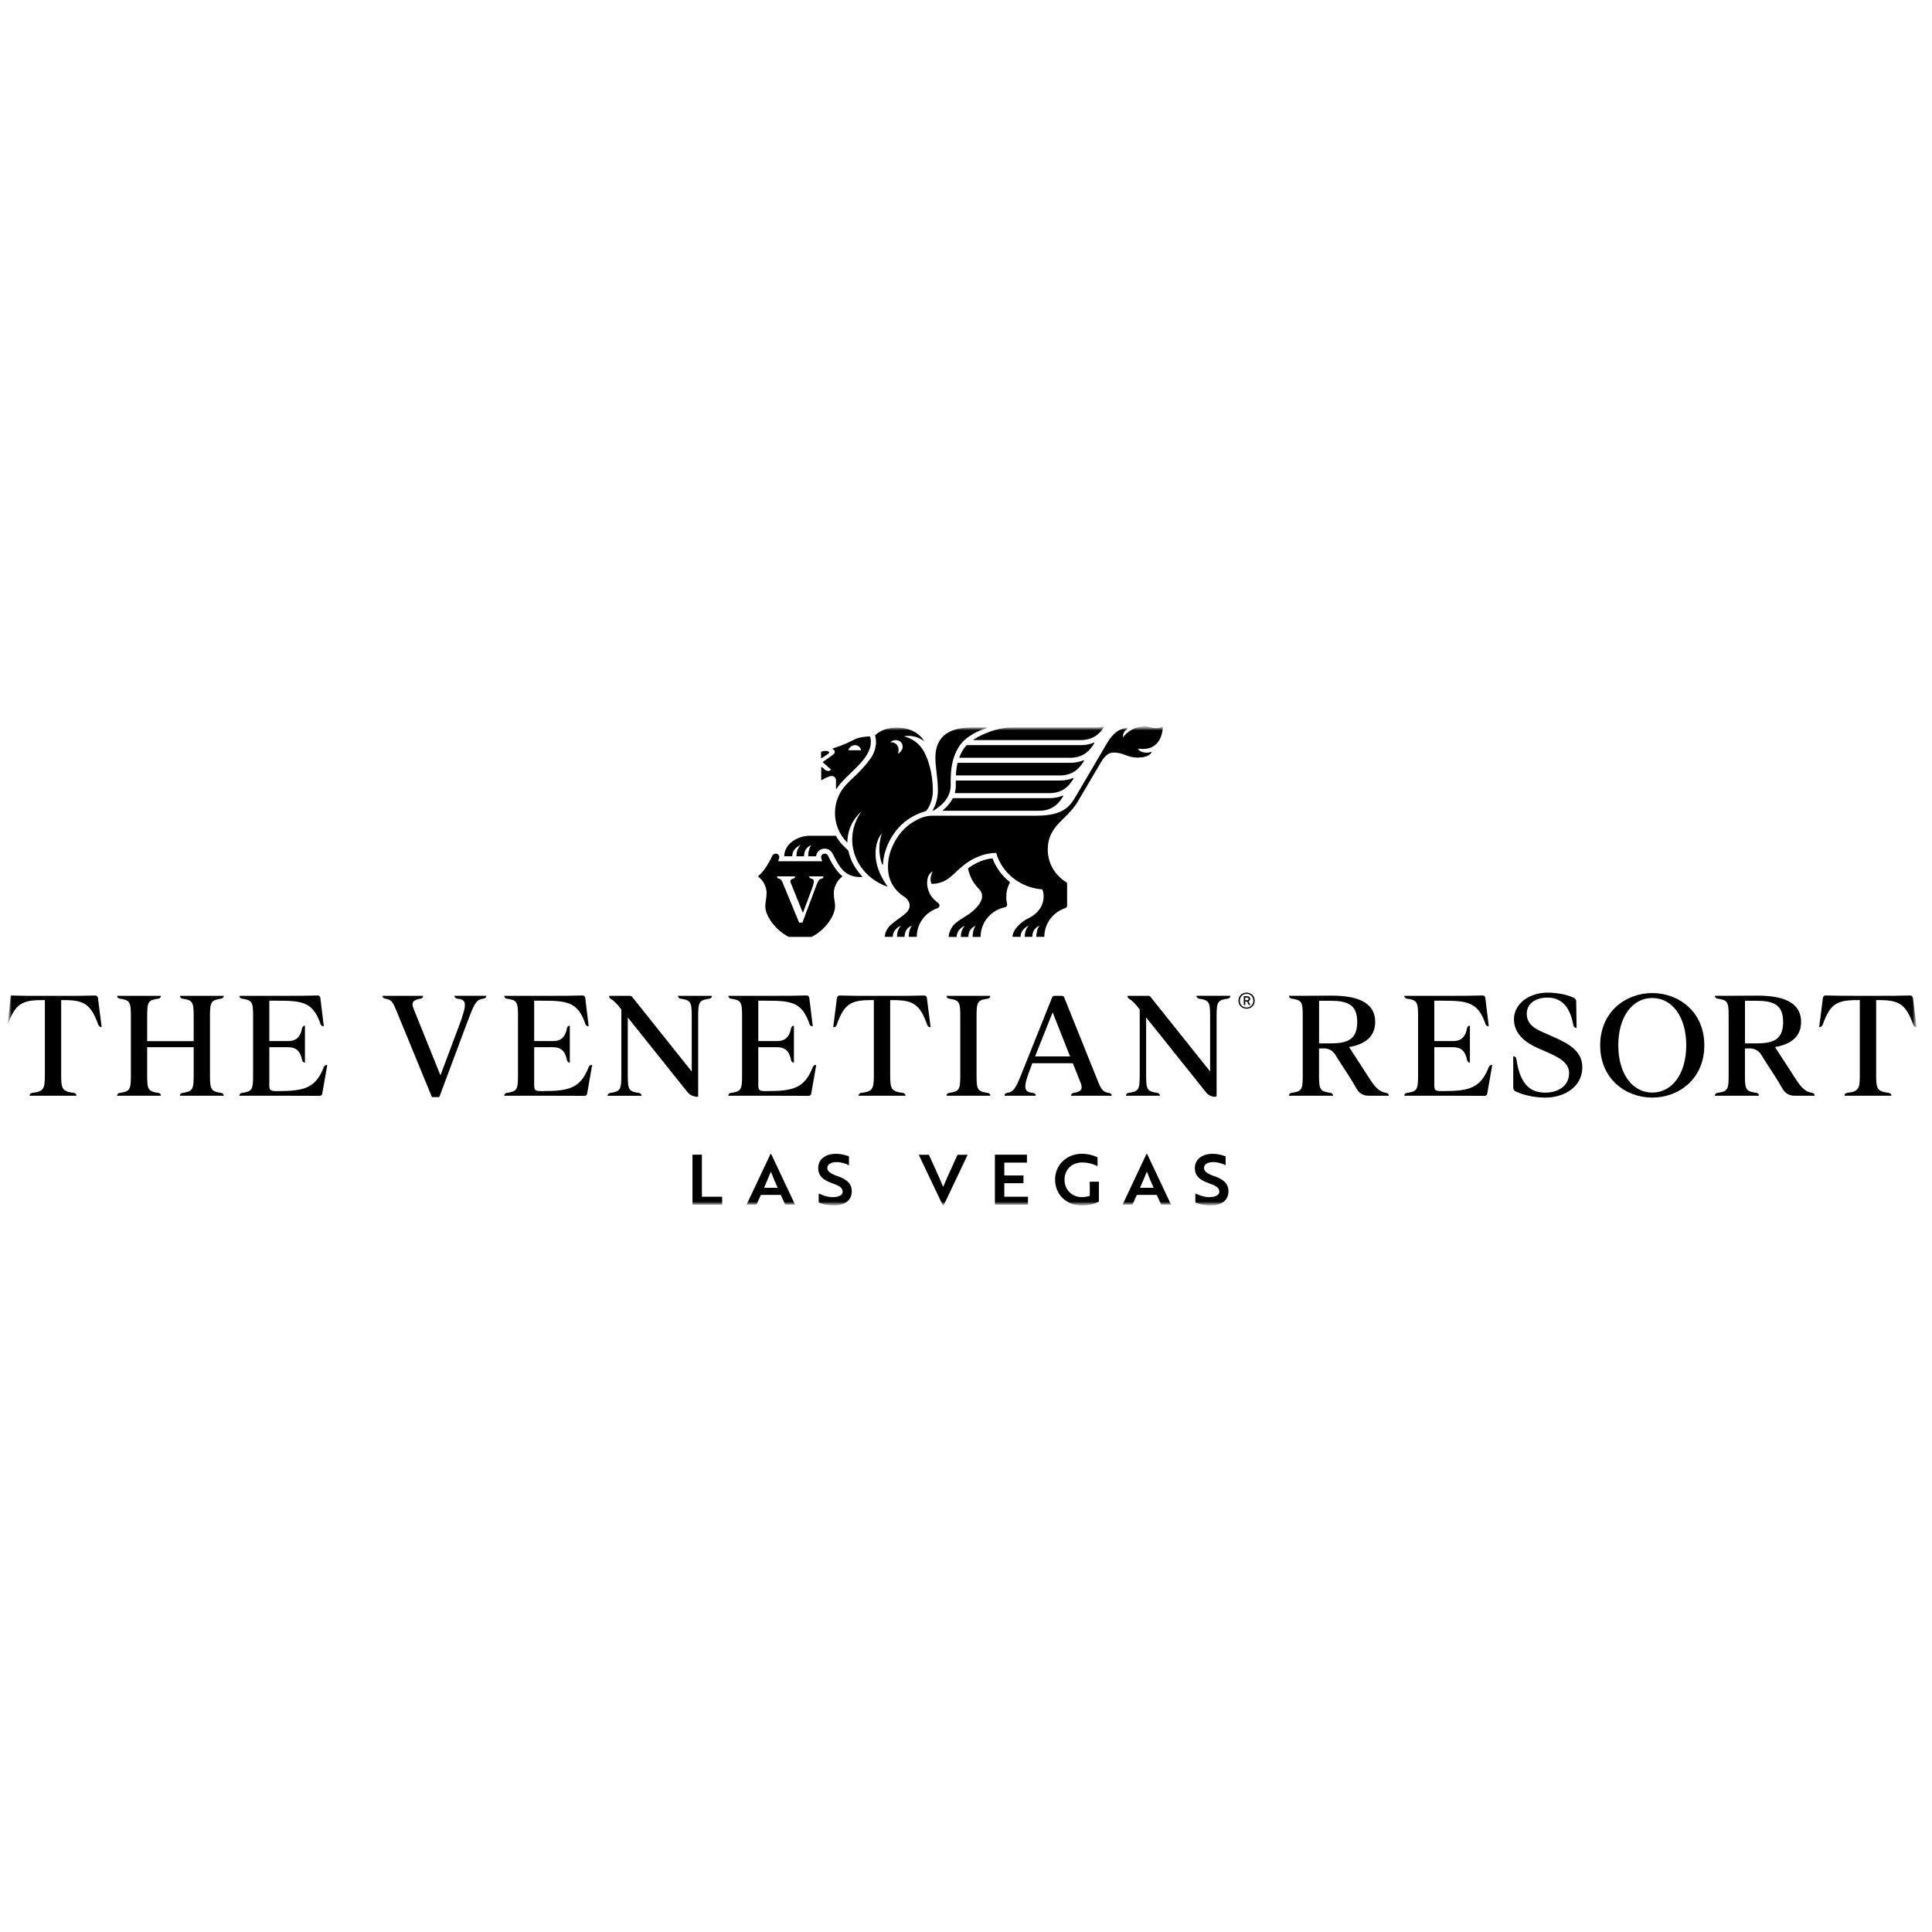 <svg xmlns="http://www.w3.org/2000/svg" fill="none" viewBox="0 0 250 250" height="250" width="250">
<rect fill="white" height="250" width="250"></rect>
<g clip-path="url(#clip0_140_183)">
<mask height="62" width="247" y="94" x="1" maskUnits="userSpaceOnUse" style="mask-type:luminance" id="mask0_140_183">
<path fill="white" d="M248 94H1V156H248V94Z"></path>
</mask>
<g mask="url(#mask0_140_183)">
<mask height="62" width="247" y="94" x="1" maskUnits="userSpaceOnUse" style="mask-type:luminance" id="mask1_140_183">
<path fill="white" d="M248 94H1V156H248V94Z"></path>
</mask>
<g mask="url(#mask1_140_183)">
<path fill="black" d="M1 132.605C1.948 129.923 2.828 129.412 5.42 129.412H5.807V139.186C5.807 140.885 5.65 141.246 4.163 141.418C3.973 141.44 3.827 141.601 3.827 141.79H9.896C9.896 141.601 9.75 141.44 9.559 141.418C8.073 141.246 7.916 140.885 7.916 139.186V129.412H8.286C10.877 129.412 11.758 129.929 12.722 132.611C12.79 132.788 12.958 132.911 13.154 132.911L12.672 129.112C12.649 128.94 12.498 128.812 12.324 128.818C11.034 128.862 9.615 128.862 8.577 128.862H5.151C4.102 128.862 2.677 128.862 1.387 128.818"></path>
<path fill="black" d="M28.635 129.223C28.82 129.195 28.955 129.04 28.955 128.857H23.279C23.279 129.04 23.413 129.195 23.598 129.223C24.905 129.418 25.062 129.623 25.062 131.461V134.726H19.044V131.461C19.044 129.617 19.184 129.412 20.508 129.223C20.693 129.195 20.828 129.04 20.828 128.857H15.151C15.151 129.04 15.286 129.195 15.471 129.223C16.795 129.418 16.935 129.623 16.935 131.461V139.185C16.935 141.029 16.795 141.234 15.471 141.423C15.286 141.451 15.151 141.607 15.151 141.79H20.828C20.828 141.607 20.693 141.451 20.508 141.423C19.184 141.229 19.044 141.024 19.044 139.185V135.509H25.062V139.185C25.062 141.024 24.905 141.234 23.598 141.423C23.413 141.451 23.279 141.607 23.279 141.79H28.955C28.955 141.607 28.82 141.451 28.635 141.423C27.328 141.229 27.171 141.024 27.171 139.185V131.461C27.171 129.623 27.328 129.412 28.635 129.223Z"></path>
<path fill="black" d="M41.91 138.053C40.856 140.796 39.364 141.184 36.055 141.184H35.679C34.939 141.184 34.849 141.023 34.849 140.363V135.509H37.283C38.237 135.509 38.865 135.937 39.095 137.197C39.129 137.375 39.28 137.503 39.459 137.503V132.722C39.28 132.722 39.123 132.855 39.095 133.027C38.865 134.288 38.237 134.715 37.283 134.715H34.849V129.49H35.859C39.117 129.49 40.503 129.64 41.49 132.544C41.54 132.694 41.681 132.794 41.843 132.794H41.899L41.451 129.107C41.428 128.934 41.277 128.807 41.103 128.812C39.83 128.857 38.411 128.857 37.362 128.857H30.968C30.968 129.04 31.102 129.195 31.287 129.223C32.611 129.418 32.751 129.623 32.751 131.461V139.185C32.751 141.029 32.611 141.234 31.287 141.423C31.102 141.451 30.968 141.606 30.968 141.79H37.614C38.669 141.79 40.071 141.79 41.361 141.806C41.529 141.806 41.669 141.69 41.697 141.529L42.348 137.814H42.264C42.107 137.814 41.972 137.908 41.916 138.053H41.91Z"></path>
<path fill="black" d="M59.124 129.212C60.375 129.362 60.521 129.74 59.371 132.816L56.993 139.146L53.516 130.528C53.173 129.701 53.482 129.373 54.447 129.218C54.626 129.19 54.755 129.04 54.755 128.862L49.494 128.857C49.494 129.034 49.623 129.184 49.803 129.212C50.711 129.351 50.863 129.712 51.351 130.922L55.849 141.862C55.877 141.923 55.939 141.967 56.006 141.967H56.73C56.802 141.967 56.864 141.923 56.886 141.856L60.487 132.205C61.413 129.79 61.592 129.345 62.624 129.206C62.804 129.184 62.933 129.029 62.933 128.851H58.805C58.805 129.029 58.939 129.184 59.119 129.206L59.124 129.212Z"></path>
<path fill="black" d="M76.186 138.053C75.131 140.796 73.639 141.184 70.33 141.184H69.954C69.214 141.184 69.124 141.023 69.124 140.363V135.509H71.559C72.512 135.509 73.14 135.937 73.37 137.197C73.404 137.375 73.555 137.503 73.735 137.503V132.722C73.555 132.722 73.398 132.855 73.37 133.027C73.14 134.288 72.512 134.715 71.559 134.715H69.124V129.49H70.134C73.393 129.49 74.778 129.64 75.765 132.544C75.816 132.694 75.956 132.794 76.119 132.794H76.175L75.726 129.107C75.704 128.934 75.552 128.807 75.378 128.812C74.105 128.857 72.686 128.857 71.637 128.857H65.243C65.243 129.04 65.378 129.195 65.563 129.223C66.886 129.418 67.027 129.623 67.027 131.461V139.185C67.027 141.029 66.886 141.234 65.563 141.423C65.378 141.451 65.243 141.606 65.243 141.79H71.89C72.944 141.79 74.346 141.79 75.636 141.806C75.805 141.806 75.945 141.69 75.973 141.529L76.623 137.814H76.539C76.382 137.814 76.248 137.908 76.192 138.053H76.186Z"></path>
<path fill="black" d="M90.342 141.84V131.467C90.342 129.629 90.499 129.418 91.806 129.229C91.992 129.201 92.126 129.046 92.126 128.863H87.729C87.729 129.046 87.864 129.201 88.048 129.229C89.372 129.423 89.512 129.629 89.512 131.467V138.658L81.795 128.99C81.733 128.912 81.632 128.863 81.531 128.863H78.833V128.929C78.833 129.062 78.906 129.179 79.018 129.246C79.45 129.496 79.809 129.868 80.331 130.54L80.404 130.628V139.191C80.404 141.029 80.247 141.24 78.94 141.429C78.755 141.457 78.62 141.612 78.62 141.796H83.017C83.017 141.612 82.883 141.457 82.698 141.429C81.391 141.235 81.234 141.029 81.234 139.191V131.661L88.935 141.29C89.254 141.69 89.748 141.929 90.264 141.929C90.314 141.929 90.354 141.89 90.354 141.84H90.342Z"></path>
<path fill="black" d="M105.184 138.053C104.129 140.796 102.638 141.184 99.328 141.184H98.952C98.212 141.184 98.122 141.023 98.122 140.363V135.509H100.557C101.51 135.509 102.138 135.937 102.368 137.197C102.402 137.375 102.553 137.503 102.732 137.503V132.722C102.553 132.722 102.396 132.855 102.368 133.027C102.138 134.288 101.51 134.715 100.557 134.715H98.122V129.49H99.132C102.391 129.49 103.776 129.64 104.763 132.544C104.813 132.694 104.954 132.794 105.116 132.794H105.173L104.723 129.107C104.701 128.934 104.55 128.807 104.376 128.812C103.103 128.857 101.684 128.857 100.635 128.857H94.241C94.241 129.04 94.376 129.195 94.561 129.223C95.884 129.418 96.024 129.623 96.024 131.461V139.185C96.024 141.029 95.884 141.234 94.561 141.423C94.376 141.451 94.241 141.606 94.241 141.79H100.887C101.942 141.79 103.344 141.79 104.634 141.806C104.802 141.806 104.943 141.69 104.97 141.529L105.621 137.814H105.537C105.38 137.814 105.245 137.908 105.19 138.053H105.184Z"></path>
<path fill="black" d="M115.549 129.412C118.157 129.412 119.032 129.934 120.002 132.661C120.053 132.811 120.198 132.911 120.361 132.911H120.417L119.935 129.112C119.912 128.94 119.761 128.812 119.587 128.818C118.298 128.862 116.878 128.862 115.84 128.862H112.413C111.365 128.862 109.94 128.862 108.65 128.818C108.476 128.812 108.324 128.94 108.302 129.112L107.82 132.911H107.893C108.055 132.911 108.196 132.811 108.252 132.661C109.205 129.934 110.081 129.412 112.688 129.412H113.075V139.186C113.075 140.885 112.918 141.246 111.432 141.418C111.241 141.44 111.096 141.601 111.096 141.79H117.17C117.17 141.601 117.024 141.44 116.833 141.418C115.347 141.246 115.19 140.885 115.19 139.186V129.412H115.56H115.549Z"></path>
<path fill="black" d="M127.832 129.223C128.017 129.195 128.151 129.04 128.151 128.857H122.475C122.475 129.04 122.61 129.195 122.794 129.223C124.118 129.418 124.259 129.623 124.259 131.461V139.185C124.259 141.029 124.118 141.234 122.794 141.423C122.61 141.451 122.475 141.607 122.475 141.79H128.151C128.151 141.607 128.017 141.451 127.832 141.423C126.508 141.229 126.367 141.024 126.367 139.185V131.461C126.367 129.617 126.508 129.412 127.832 129.223Z"></path>
<path fill="black" d="M143.564 141.44C142.661 141.323 142.465 140.912 141.977 139.685L137.708 129.068C137.658 128.94 137.535 128.857 137.395 128.857H136.458C136.318 128.857 136.194 128.94 136.143 129.068L132.391 138.436C131.455 140.812 131.22 141.29 130.271 141.434C130.103 141.462 129.979 141.607 129.979 141.779V141.79H134.035C134.035 141.607 133.9 141.457 133.721 141.434C132.453 141.279 132.29 140.874 133.491 137.83L133.58 137.581H138.825L139.817 140.079C140.149 140.912 139.936 141.268 138.892 141.429C138.718 141.457 138.589 141.601 138.589 141.773V141.79H143.867C143.867 141.612 143.738 141.462 143.564 141.44ZM133.939 136.703L136.211 130.995L138.465 136.703H133.945H133.939Z"></path>
<path fill="black" d="M201.094 134.21L199.563 133.533C198.642 133.122 197.56 132.533 197.56 131.178C197.56 129.823 198.766 129.09 200.224 129.09C201.8 129.09 203.096 129.918 203.595 132.683C203.629 132.877 203.797 133.016 203.999 133.016H204.01L203.96 129.579C203.96 129.39 203.853 129.218 203.685 129.135C202.787 128.69 201.452 128.446 200.263 128.446C197.851 128.446 195.905 129.907 195.905 131.889C195.905 133.599 197.111 134.799 199.024 135.637L200.482 136.281C201.924 136.926 203.04 137.603 203.04 138.869C203.04 140.563 201.542 141.385 199.994 141.385C198.318 141.385 196.725 140.679 196.22 137.026C196.192 136.826 196.018 136.676 195.815 136.676V140.763C195.815 140.952 195.922 141.129 196.096 141.213C197.072 141.69 198.491 142.029 199.994 142.029C202.406 142.029 204.751 140.635 204.751 138.119C204.751 136.087 203.163 135.121 201.094 134.21Z"></path>
<path fill="black" d="M213.803 128.501C210.382 128.501 207.062 130.911 207.062 135.265C207.062 139.618 210.377 142.028 213.803 142.028C217.23 142.028 220.539 139.618 220.539 135.265C220.539 130.911 217.225 128.501 213.803 128.501ZM213.803 141.379C211.229 141.379 209.406 138.935 209.406 135.259C209.406 131.583 211.223 129.14 213.803 129.14C216.383 129.14 218.2 131.583 218.2 135.259C218.2 138.935 216.383 141.379 213.803 141.379Z"></path>
<path fill="black" d="M234.522 141.429C233.653 141.273 233.154 140.84 232.391 139.668L229.687 135.492C231.667 135.137 233.058 134.21 233.058 132.244C233.058 129.567 230.517 128.834 227.399 128.834C226.681 128.834 225.167 128.851 224.084 128.851H221.902C221.902 129.034 222.037 129.19 222.222 129.217C223.545 129.412 223.685 129.617 223.685 131.455V139.18C223.685 141.023 223.545 141.229 222.222 141.418C222.037 141.445 221.902 141.601 221.902 141.784H227.612C227.612 141.601 227.477 141.445 227.292 141.418C225.935 141.223 225.794 141.023 225.794 139.196V135.665H226.451C227.045 135.665 227.595 135.97 227.898 136.475C228.116 136.836 228.38 137.269 228.728 137.791L229.664 139.235C230.007 139.774 230.376 140.39 230.68 140.923C230.983 141.456 231.544 141.784 232.16 141.784H234.819V141.773C234.819 141.595 234.69 141.451 234.516 141.423L234.522 141.429ZM227.259 135.015H225.8V129.501H227.259C229.457 129.501 230.736 129.967 230.736 132.249C230.736 134.532 229.457 135.015 227.259 135.015Z"></path>
<path fill="black" d="M247.518 129.107C247.495 128.934 247.344 128.807 247.171 128.812C245.881 128.857 244.461 128.857 243.423 128.857H239.996C238.948 128.857 237.523 128.857 236.233 128.812C236.059 128.807 235.907 128.934 235.885 129.107L235.403 132.905H235.42C235.611 132.905 235.785 132.783 235.852 132.605C236.8 129.923 237.68 129.412 240.271 129.412H240.659V139.185C240.659 140.89 240.502 141.251 238.998 141.418C238.819 141.44 238.679 141.59 238.679 141.773V141.79H244.753C244.753 141.601 244.607 141.44 244.416 141.418C242.93 141.246 242.773 140.885 242.773 139.185V129.412H243.143C245.734 129.412 246.615 129.928 247.58 132.611C247.647 132.788 247.815 132.91 248.011 132.91L247.529 129.112L247.518 129.107Z"></path>
<path fill="black" d="M155.124 129.223C156.447 129.417 156.588 129.623 156.588 131.461V138.652L148.87 128.984C148.808 128.907 148.708 128.857 148.607 128.857H145.908V128.923C145.908 129.057 145.981 129.173 146.094 129.24C146.526 129.49 146.885 129.862 147.407 130.534L147.479 130.623V139.185C147.479 141.023 147.322 141.234 146.015 141.423C145.83 141.451 145.695 141.606 145.695 141.79H150.093C150.093 141.606 149.959 141.451 149.773 141.423C148.466 141.229 148.309 141.023 148.309 139.185V131.655L156.072 141.362C156.358 141.717 156.795 141.929 157.255 141.929C157.351 141.929 157.429 141.856 157.429 141.762V131.455C157.429 129.617 157.586 129.406 158.893 129.218C159.078 129.19 159.213 129.034 159.213 128.851H154.816C154.816 129.034 154.95 129.19 155.135 129.218L155.124 129.223Z"></path>
<path fill="black" d="M192.658 138.053C191.603 140.796 190.111 141.184 186.802 141.184H186.426C185.686 141.184 185.597 141.023 185.597 140.363V135.509H188.03C188.984 135.509 189.612 135.937 189.842 137.197C189.876 137.375 190.027 137.503 190.207 137.503V132.722C190.027 132.722 189.87 132.855 189.842 133.027C189.612 134.288 188.984 134.715 188.03 134.715H185.597V129.49H186.606C189.864 129.49 191.25 129.64 192.237 132.544C192.288 132.694 192.428 132.794 192.59 132.794H192.646L192.198 129.107C192.175 128.934 192.024 128.807 191.85 128.812C190.577 128.857 189.158 128.857 188.109 128.857H181.715C181.715 129.04 181.849 129.195 182.035 129.223C183.358 129.418 183.499 129.623 183.499 131.461V139.185C183.499 141.029 183.358 141.234 182.035 141.423C181.849 141.451 181.715 141.606 181.715 141.79H188.361C189.416 141.79 190.818 141.79 192.108 141.806C192.277 141.806 192.416 141.69 192.445 141.529L193.095 137.814H193.011C192.854 137.814 192.719 137.908 192.663 138.053H192.658Z"></path>
<path fill="black" d="M179.41 141.429C178.54 141.273 178.041 140.84 177.278 139.668L174.575 135.492C176.555 135.137 177.946 134.21 177.946 132.244C177.946 129.567 175.405 128.834 172.287 128.834C171.568 128.834 170.054 128.851 168.972 128.851H166.79C166.79 129.034 166.925 129.19 167.11 129.217C168.434 129.412 168.573 129.617 168.573 131.455V139.18C168.573 141.023 168.434 141.229 167.11 141.418C166.925 141.445 166.79 141.601 166.79 141.784H172.5C172.5 141.601 172.365 141.445 172.18 141.418C170.822 141.223 170.683 141.023 170.683 139.196V135.665H171.338C171.933 135.665 172.483 135.97 172.786 136.475C173.005 136.836 173.268 137.269 173.616 137.791L174.553 139.235C174.895 139.774 175.265 140.39 175.568 140.923C175.871 141.456 176.431 141.784 177.048 141.784H179.707V141.773C179.707 141.595 179.578 141.451 179.404 141.423L179.41 141.429ZM172.146 135.015H170.688V129.501H172.146C174.345 129.501 175.624 129.967 175.624 132.249C175.624 134.532 174.345 135.015 172.146 135.015Z"></path>
<path fill="black" d="M90.825 149.414H89.607V155.883H93.45V154.856H90.825V149.414Z"></path>
<path fill="black" d="M99.703 149.32L96.607 155.883H97.886L98.458 154.617H101.032L101.605 155.883H102.883L99.787 149.32H99.698H99.703ZM98.868 153.701C99.131 153.107 99.389 152.49 99.614 151.946C99.664 151.83 99.709 151.713 99.753 151.602C99.983 152.218 100.258 152.874 100.629 153.701H98.862H98.868Z"></path>
<path fill="black" d="M108.352 152.185C107.41 151.846 107.056 151.557 107.056 151.119C107.056 150.68 107.522 150.374 108.24 150.374C108.84 150.374 109.451 150.563 109.788 150.752L109.855 150.785V149.636L109.827 149.625C109.642 149.547 108.986 149.303 108.161 149.303C106.793 149.303 105.873 150.041 105.873 151.135C105.873 152.229 106.607 152.735 107.713 153.123C108.717 153.473 109.037 153.74 109.037 154.206C109.037 154.6 108.655 154.773 108.335 154.845C108.172 154.889 107.965 154.911 107.701 154.911C106.967 154.889 106.321 154.617 106.002 154.456L105.94 154.423V155.611L105.969 155.622C106.518 155.85 107.23 155.989 107.875 155.989C109.345 155.989 110.22 155.306 110.22 154.156C110.22 153.079 109.479 152.585 108.363 152.174L108.352 152.185Z"></path>
<path fill="black" d="M122.992 151.43C122.655 152.174 122.307 152.946 122.043 153.584C121.819 153.018 121.578 152.474 121.297 151.858C121.225 151.697 121.152 151.535 121.078 151.363L120.198 149.425H118.886L122.016 156.006C122.049 156.006 122.054 156.006 122.094 156.006L125.212 149.425H123.9L122.997 151.435L122.992 151.43Z"></path>
<path fill="black" d="M129.957 153.107H132.436V152.107H129.957V150.441H132.885V149.414H128.74V155.883H133.02V154.856H129.957V153.107Z"></path>
<path fill="black" d="M141.024 154.739C140.76 154.834 140.345 154.906 140.003 154.906C138.696 154.906 137.749 153.956 137.749 152.651C137.749 151.346 138.696 150.419 140.048 150.419C140.704 150.419 141.327 150.569 141.96 150.874L142.022 150.902V149.758L142 149.747C141.388 149.453 140.704 149.297 140.009 149.297C138.023 149.297 136.525 150.736 136.525 152.646C136.525 154.556 137.984 155.994 139.997 155.994C140.766 155.994 141.602 155.806 142.173 155.5L142.196 155.489V152.912H141.018V154.734L141.024 154.739Z"></path>
<path fill="black" d="M148.354 149.32L145.258 155.883H146.537L147.109 154.617H149.684L150.255 155.883H151.534L148.438 149.32H148.349H148.354ZM147.518 153.701C147.782 153.107 148.04 152.49 148.264 151.946C148.315 151.83 148.36 151.713 148.405 151.602C148.635 152.218 148.91 152.874 149.279 153.701H147.513H147.518Z"></path>
<path fill="black" d="M157.093 152.185C156.15 151.846 155.797 151.557 155.797 151.119C155.797 150.68 156.262 150.374 156.98 150.374C157.58 150.374 158.191 150.563 158.528 150.752L158.596 150.785V149.636L158.567 149.625C158.383 149.547 157.726 149.303 156.901 149.303C155.533 149.303 154.613 150.041 154.613 151.135C154.613 152.229 155.348 152.735 156.453 153.123C157.457 153.473 157.777 153.74 157.777 154.206C157.777 154.6 157.395 154.773 157.076 154.845C156.912 154.889 156.705 154.911 156.441 154.911C155.707 154.889 155.062 154.617 154.742 154.456L154.68 154.423V155.611L154.709 155.622C155.258 155.85 155.97 155.989 156.615 155.989C158.085 155.989 158.96 155.306 158.96 154.156C158.96 153.079 158.219 152.585 157.104 152.174L157.093 152.185Z"></path>
<path fill="black" d="M161.311 128.446C160.722 128.446 160.256 128.874 160.256 129.49C160.256 130.106 160.727 130.528 161.311 130.528C161.894 130.528 162.36 130.106 162.36 129.49C162.36 128.874 161.888 128.446 161.311 128.446ZM161.311 130.373C160.817 130.373 160.436 130.012 160.436 129.49C160.436 128.968 160.823 128.607 161.311 128.607C161.799 128.607 162.18 128.962 162.18 129.49C162.18 130.018 161.804 130.373 161.311 130.373Z"></path>
<path fill="black" d="M161.765 129.251C161.765 128.957 161.563 128.907 161.226 128.907H160.946V130.045H161.131V129.601H161.305C161.305 129.601 161.35 129.601 161.367 129.601L161.602 130.051H161.81L161.552 129.562C161.697 129.501 161.765 129.385 161.765 129.257V129.251ZM161.299 129.435H161.131V129.079H161.288C161.45 129.079 161.574 129.113 161.574 129.257C161.574 129.379 161.49 129.44 161.299 129.44V129.435Z"></path>
<path fill="black" d="M126.811 116.845C126.553 117.251 126.227 117.589 125.869 117.906C125.492 118.233 125.072 118.489 124.651 118.75C124.264 118.989 123.888 119.239 123.552 119.544C123.075 119.983 122.761 120.738 122.761 121.238H123.793C123.793 120.571 124.231 120.055 124.881 119.783C124.881 119.783 124.332 120.205 124.332 121.238H125.313C125.313 120.571 125.611 120.055 126.261 119.783C126.261 119.783 125.857 120.205 125.857 121.238H126.889C126.889 121.193 126.889 121.149 126.889 121.11C126.95 119.266 128.297 117.745 130.069 117.395C130.254 117.356 130.366 117.173 130.321 116.99C130.249 116.701 130.21 116.395 130.21 116.084C130.21 115.418 130.361 114.779 130.664 114.235C130.686 114.191 130.675 114.141 130.641 114.113C129.621 113.291 128.863 112.242 128.432 111.064C127.54 111.159 126.654 111.47 125.807 111.992C125.622 112.108 125.436 112.236 125.263 112.369C125.459 113.413 125.952 114.302 126.698 115.057C127.007 115.368 127.131 115.751 127.063 116.184C127.024 116.423 126.934 116.64 126.805 116.84L126.811 116.845Z"></path>
<path fill="black" d="M149.017 97.366C149.039 97.327 149 97.277 148.955 97.293C148.836 97.338 148.646 97.399 148.416 97.399C147.485 97.399 147.222 96.871 147.222 96.871C147.222 96.871 147.597 96.921 147.883 96.921C150.25 96.921 150.452 94.572 150.469 94.084C150.469 94.045 150.43 94.023 150.396 94.039C150.273 94.106 149.987 94.222 149.521 94.222C149.056 94.222 148.697 93.995 148.158 93.995C146.666 93.995 145.668 94.878 145.331 95.428C145.236 94.794 145.646 94.467 145.881 94.328C145.926 94.306 145.909 94.239 145.859 94.234C145.101 94.2 144.512 94.633 144.081 95.055C143.671 95.455 143.391 95.927 143.099 96.422C142.353 97.693 140.065 101.586 139.269 102.941C138.506 104.235 137.732 105.551 134.12 105.551H120.669C120.148 105.551 119.632 105.656 119.149 105.856C117.859 106.395 116.799 107.256 116.02 108.505C115.246 109.743 114.825 111.082 114.915 112.553C114.954 113.142 115.094 113.708 115.358 114.241C115.728 114.986 116.289 115.563 116.979 116.018C117.08 116.085 117.181 116.163 117.27 116.246C117.899 116.829 117.781 117.562 117.36 118.017C117.198 118.195 116.995 118.351 116.799 118.501C116.278 118.889 115.745 119.267 115.251 119.694C114.808 120.078 114.494 120.722 114.494 121.227H115.526C115.526 120.561 115.963 120.044 116.614 119.772C116.581 119.8 116.07 120.228 116.07 121.227H117.052C117.052 120.561 117.349 120.044 118 119.772C118 119.772 117.596 120.194 117.596 121.227H118.628C118.628 119.506 119.744 118.051 121.304 117.523C121.589 117.429 121.656 117.057 121.421 116.868C121.219 116.707 121.006 116.524 120.821 116.346C120.26 115.791 119.969 114.941 119.969 114.286C119.969 113.631 120.142 113.064 120.714 112.737C120.473 113.064 120.272 113.969 120.552 114.369C122.347 114.369 123.126 113.325 124.108 112.464C124.539 112.087 124.971 111.72 125.459 111.42C126.508 110.776 127.658 110.388 128.909 110.365C129.621 112.909 131.954 114.791 134.641 115.063C134.719 115.069 134.798 115.08 134.877 115.085C134.983 115.335 135.045 115.669 135.05 116.002C135.05 117.073 134.417 118.179 133.093 118.812C132.111 119.284 131.024 120.311 131.024 121.227H132.056C132.056 120.561 132.493 120.044 133.143 119.772C133.11 119.8 132.6 120.228 132.6 121.227H133.581C133.581 120.561 133.879 120.044 134.529 119.772C134.529 119.772 134.103 120.194 134.103 121.227H135.135C135.135 119.489 136.278 118.017 137.86 117.501C137.995 117.457 138.084 117.334 138.084 117.19V114.402C138.084 114.291 138.028 114.186 137.928 114.125C136.514 113.253 135.578 111.704 135.578 109.932C135.578 106.789 138.062 106.106 139.459 103.735C140.362 102.197 141.73 99.887 142.426 98.693C143.194 97.371 143.794 97.382 144.182 97.382C145.326 97.382 145.898 98.032 147.205 98.032C148.365 98.032 148.831 97.671 149.017 97.349V97.366Z"></path>
<path fill="black" d="M120.696 104.834C120.669 104.878 120.719 104.928 120.764 104.901C121.454 104.517 123.018 103.434 123.018 101.652C123.018 100.014 123.018 98.448 124.006 96.749C124.909 95.205 126.838 94.472 127.623 94.233C127.679 94.216 127.663 94.139 127.607 94.139H125.952C124.634 94.139 121.039 94.139 121.039 98.059C121.039 99.37 121.364 100.647 121.364 102.285C121.364 103.557 120.899 104.49 120.696 104.839V104.834Z"></path>
<path fill="black" d="M106.328 98.098C106.697 97.854 107.147 97.565 107.169 97.548C107.354 97.415 107.377 97.165 106.81 97.165C106.664 97.165 106.434 97.21 106.249 97.276V98.059C106.249 98.098 106.294 98.12 106.328 98.098Z"></path>
<path fill="black" d="M126.037 95.766H139.846C141.713 95.766 142.504 94.633 142.824 94.106C142.847 94.067 142.813 94.023 142.768 94.034C142.342 94.139 141.736 94.139 141.736 94.139H130.872C129.044 94.139 127.103 94.983 126.015 95.677C125.976 95.705 125.993 95.766 126.043 95.766H126.037Z"></path>
<path fill="black" d="M141.607 96.16C141.63 96.121 141.591 96.071 141.546 96.094C141.086 96.288 140.519 96.421 139.84 96.421H125.123C125.123 96.421 125.067 96.432 125.05 96.455C124.871 96.643 124.713 96.849 124.579 97.076C124.4 97.388 124.253 97.687 124.136 97.987C124.125 98.02 124.147 98.054 124.18 98.054H138.517C140.378 98.054 141.192 96.854 141.602 96.166L141.607 96.16Z"></path>
<path fill="black" d="M140.267 98.448C140.289 98.409 140.25 98.359 140.205 98.382C139.745 98.576 139.178 98.709 138.5 98.709H123.95C123.95 98.709 123.905 98.726 123.9 98.748C123.776 99.259 123.72 99.77 123.698 100.292C123.698 100.32 123.72 100.342 123.748 100.342H137.182C139.044 100.342 139.856 99.142 140.267 98.454V98.448Z"></path>
<path fill="black" d="M138.926 100.736C138.948 100.697 138.909 100.647 138.864 100.669C138.404 100.864 137.838 100.997 137.159 100.997H123.732C123.732 100.997 123.681 101.019 123.681 101.047C123.681 101.241 123.681 101.436 123.681 101.636V101.658C123.681 101.985 123.636 102.285 123.563 102.568C123.558 102.602 123.58 102.63 123.608 102.63H135.835C137.697 102.63 138.51 101.43 138.92 100.741L138.926 100.736Z"></path>
<path fill="black" d="M137.524 102.952C137.064 103.147 136.498 103.28 135.819 103.28H123.356C123.317 103.28 123.283 103.302 123.266 103.335C122.941 103.963 122.47 104.463 122.027 104.829C121.993 104.857 122.016 104.912 122.061 104.912H134.495C136.357 104.912 137.171 103.713 137.58 103.024C137.602 102.985 137.563 102.935 137.519 102.958L137.524 102.952Z"></path>
<path fill="black" d="M99.194 115.613C99.194 116.291 99.031 116.646 99.031 117.279C99.031 118.517 100.332 120.367 102.066 121.233H105.021C106.76 120.367 108.055 118.512 108.055 117.279C108.055 116.646 107.893 116.291 107.893 115.613C107.893 114.33 108.757 113.603 108.975 113.436C109.004 113.42 109.004 113.381 108.975 113.359C108.145 112.698 107.439 111.354 107.304 111.054C107.175 110.788 107.096 110.46 106.704 110.46C106.345 110.46 106.182 110.793 106.283 111.099C106.339 111.265 106.407 111.448 106.407 111.448H100.685C100.685 111.448 100.753 111.265 100.809 111.099C100.91 110.793 100.742 110.46 100.388 110.46C99.99 110.46 99.917 110.793 99.788 111.054C99.648 111.348 98.947 112.698 98.117 113.359C98.094 113.381 98.088 113.414 98.117 113.436C98.341 113.603 99.199 114.33 99.199 115.613H99.194ZM100.534 113.398H102.89V113.409C102.89 113.547 102.795 113.67 102.66 113.697C102.301 113.775 102.194 113.925 102.335 114.269L103.894 118.129L104.959 115.291C105.442 114.003 105.414 113.77 104.959 113.692C104.819 113.67 104.712 113.542 104.712 113.403H106.563C106.563 113.542 106.469 113.664 106.328 113.692C105.947 113.77 105.846 114.014 105.464 115.019L103.832 119.389H103.406L101.37 114.442C101.168 113.942 101.095 113.764 100.77 113.692C100.635 113.664 100.54 113.542 100.54 113.403L100.534 113.398Z"></path>
<path fill="black" d="M103.607 109.349C103.607 109.349 103.057 109.771 103.057 110.804H104.039C104.039 110.137 104.336 109.621 104.987 109.349C104.987 109.349 104.583 109.771 104.583 110.804H105.598C105.62 110.609 105.688 110.42 105.806 110.259C106.013 109.976 106.339 109.815 106.703 109.815C107.471 109.815 107.724 110.431 107.853 110.681C108.605 112.164 109.334 113.58 111.526 113.486C111.571 113.486 111.588 113.436 111.56 113.402C111.016 112.83 110.567 112.175 110.236 111.453C110.029 111.009 109.878 110.548 109.777 110.082L109.182 109.493C108.773 109.088 108.43 108.638 108.156 108.149H104.796C103.142 108.149 101.481 109.249 101.481 110.798H102.513C102.513 110.132 102.951 109.615 103.601 109.343L103.607 109.349Z"></path>
<path fill="black" d="M113.321 96.438C113.237 97.082 113.001 97.659 112.62 98.187C111.986 99.064 111.251 99.847 110.461 100.586C110.186 100.841 109.905 101.102 109.647 101.374C107.511 103.49 107.511 106.922 109.647 109.038C109.647 107.427 110.355 105.984 111.481 104.99C111.184 105.4 110.932 105.85 110.735 106.333C109.373 109.676 111.157 113.391 114.729 114.696C114.774 114.713 114.813 114.663 114.785 114.624C114.23 113.819 113.299 112.32 113.299 110.465C113.299 108.61 114.106 107.855 114.106 107.855C114.106 107.855 113.786 108.76 113.786 109.815C113.786 110.426 113.899 111.22 114.157 111.864C114.18 111.864 114.197 111.859 114.202 111.859C114.202 111.859 114.202 111.859 114.208 111.859C114.208 111.859 114.208 111.859 114.213 111.859C114.219 111.859 114.236 111.859 114.258 111.853C114.319 110.598 114.724 109.365 115.464 108.183C116.457 106.594 117.915 105.506 119.8 104.962C119.822 104.956 119.839 104.945 119.85 104.923L120.069 104.629C120.069 104.629 120.713 103.69 120.713 102.296C120.713 100.136 120.103 97.993 119.323 96.882C118.779 96.082 117.932 95.522 116.967 95.277C117.157 95.238 117.359 95.222 117.562 95.222C118.291 95.222 118.969 95.46 119.513 95.86C119.536 95.877 119.57 95.849 119.553 95.821C118.807 94.722 117.545 94.15 116.114 94.15C115.004 94.15 114 94.422 113.254 95.133C113.242 95.144 113.237 95.166 113.242 95.183C113.276 95.305 113.411 95.816 113.327 96.454L113.321 96.438ZM116.21 95.81C116.67 95.949 116.922 96.46 116.754 96.915C116.658 97.187 116.468 97.382 116.187 97.526C116.204 97.454 116.216 97.404 116.232 97.354C116.3 97.121 116.294 96.888 116.21 96.66C116.08 96.293 115.767 96.066 115.374 96.06C115.312 96.06 115.245 96.06 115.184 96.06C115.492 95.816 115.828 95.699 116.21 95.816V95.81Z"></path>
<path fill="black" d="M106.327 100.947C106.557 100.808 107.242 100.414 107.622 100.414C107.948 100.414 108.178 100.664 108.178 100.991V102.03C108.178 102.08 108.24 102.097 108.268 102.058C109.434 100.147 112.688 98.415 112.688 95.972C112.688 95.666 112.632 95.455 112.598 95.35C112.587 95.305 112.542 95.277 112.496 95.283C110.125 95.455 110.871 95.861 107.729 96.86C107.707 96.866 107.701 96.899 107.729 96.91C107.831 96.96 108.021 97.088 108.021 97.282C108.021 97.393 107.982 97.515 107.82 97.637C107.634 97.776 106.647 98.476 106.473 98.598C106.456 98.609 106.456 98.626 106.473 98.642C106.602 98.759 107.073 99.176 107.191 99.281C107.292 99.376 107.426 99.492 107.545 99.598C107.449 99.681 107.32 99.764 107.168 99.764C106.978 99.764 106.804 99.653 106.709 99.57C106.557 99.437 106.473 99.364 106.349 99.259C106.316 99.231 106.266 99.259 106.266 99.298V100.914C106.266 100.953 106.31 100.975 106.338 100.958L106.327 100.947ZM110.624 96.421C111.061 96.421 111.342 96.71 111.431 97.077H109.777C109.827 96.793 110.203 96.421 110.618 96.421H110.624Z"></path>
</g>
</g>
</g>
<defs>
<clipPath id="clip0_140_183">
<rect transform="translate(1 94)" fill="white" height="62" width="247"></rect>
</clipPath>
</defs>
</svg>
